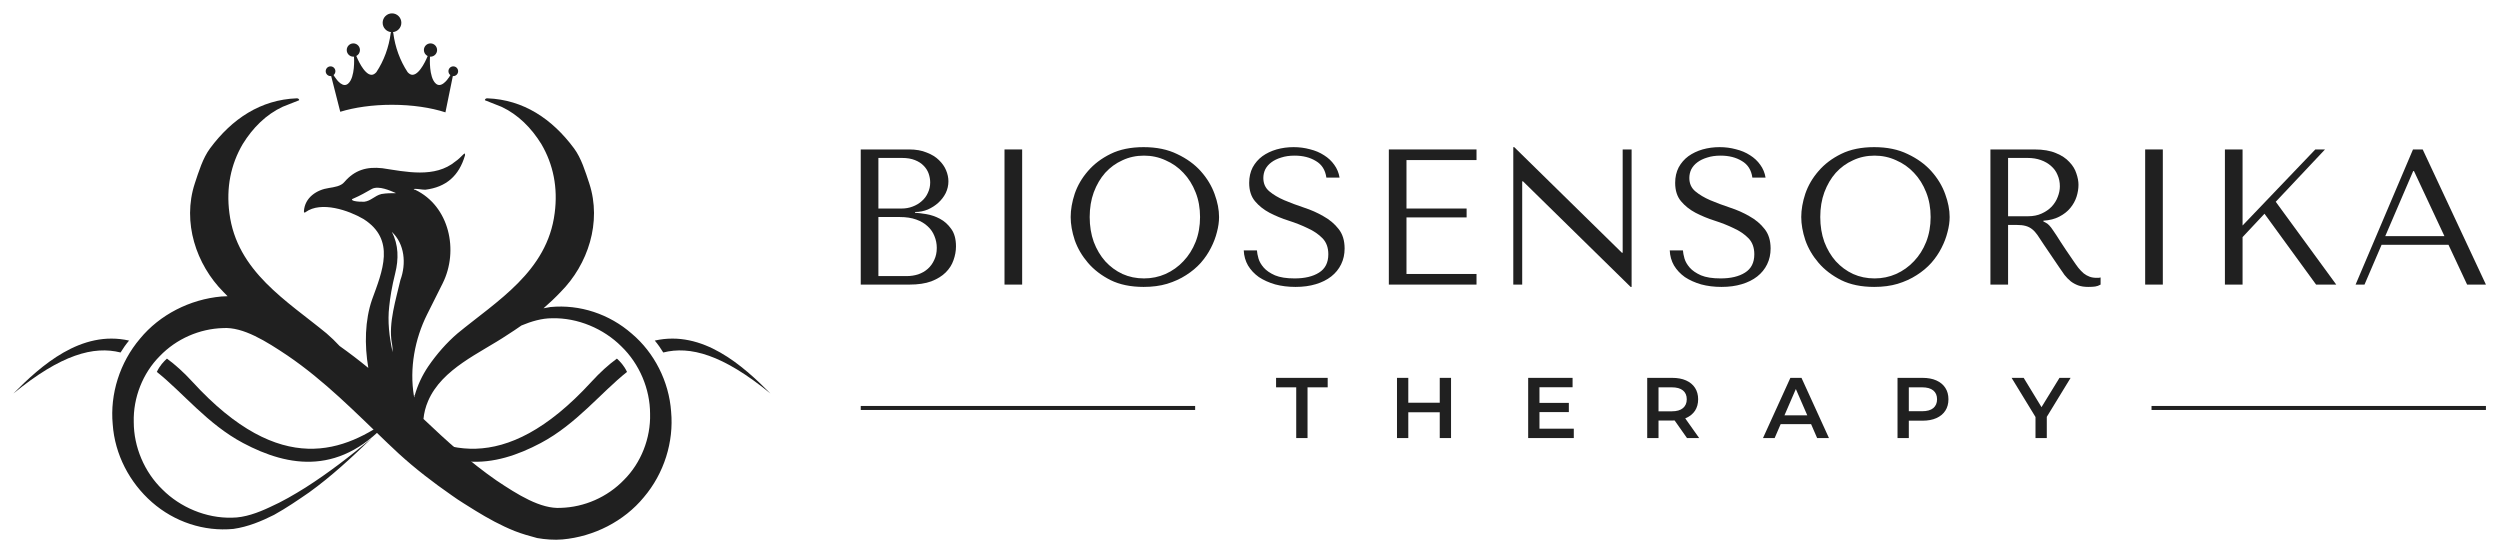 <?xml version="1.0" encoding="UTF-8"?> <svg xmlns="http://www.w3.org/2000/svg" width="226" height="50" viewBox="0 0 226 50" fill="none"><path d="M15.091 32.418C15.846 32.97 16.616 33.663 17.401 34.52C25.426 43.277 31.204 40.812 35.429 37.724C30.892 43.085 26.091 42.233 21.98 40.052C18.751 38.339 16.557 35.511 14.177 33.621C14.45 33.047 14.787 32.695 15.091 32.418Z" fill="#202020"></path><path d="M55.768 32.418C56.072 32.695 56.41 33.047 56.682 33.621C54.302 35.511 52.108 38.339 48.879 40.052C44.768 42.233 39.967 43.085 35.429 37.724C39.655 40.812 45.433 43.277 53.459 34.52C54.243 33.663 55.013 32.97 55.768 32.418Z" fill="#202020"></path><path d="M1.209 35.575C3.712 33.043 7.33 29.811 11.667 30.788C11.37 31.138 11.105 31.529 10.9 31.865C8.484 31.254 5.525 32.035 1.209 35.575Z" fill="#202020"></path><path d="M59.192 30.788C63.529 29.811 67.147 33.043 69.65 35.575C65.334 32.035 62.375 31.254 59.959 31.865C59.754 31.529 59.489 31.138 59.192 30.788Z" fill="#202020"></path><path fill-rule="evenodd" clip-rule="evenodd" d="M26.819 8.888C26.879 8.888 26.939 8.888 27 8.951C27.06 9.015 27.06 9.079 27 9.079C26.518 9.27 26.036 9.461 25.555 9.651C24.049 10.352 22.845 11.561 21.942 13.025C20.859 14.871 20.437 16.971 20.738 19.262C21.4 24.545 25.976 27.218 29.528 30.146C29.931 30.492 30.323 30.871 30.701 31.279C31.587 31.91 32.455 32.57 33.295 33.26C32.938 31.15 32.992 28.954 33.627 27.099C34.561 24.534 35.807 21.658 32.848 19.793C31.524 19.016 29.032 18.161 27.63 19.171C27.552 19.249 27.474 19.249 27.474 19.093C27.552 17.85 28.642 17.15 29.733 16.995C30.2 16.917 30.823 16.839 31.135 16.451C32.069 15.363 33.16 15.052 34.561 15.207C36.664 15.518 39.312 16.14 41.181 14.585C41.415 14.43 41.648 14.197 41.882 13.964C42.038 13.808 42.038 13.886 42.038 14.041C41.493 15.907 40.325 16.917 38.455 17.15C38.144 17.15 37.832 17.073 37.521 17.073C37.365 17.073 37.365 17.15 37.521 17.15C40.636 18.627 41.493 22.669 40.013 25.622C39.546 26.555 39.078 27.488 38.611 28.421C37.5 30.639 37.003 33.296 37.419 35.798C37.446 35.773 37.472 35.747 37.498 35.722C37.755 34.819 38.158 33.949 38.704 33.137C39.486 31.992 40.39 30.973 41.353 30.146C44.905 27.218 49.481 24.545 50.143 19.262C50.444 16.971 50.022 14.871 48.939 13.025C48.036 11.561 46.831 10.352 45.326 9.651C44.845 9.461 44.363 9.27 43.881 9.079C43.821 9.079 43.821 9.015 43.881 8.951C43.942 8.888 44.002 8.888 44.062 8.888C47.313 9.015 49.902 10.733 51.889 13.407C52.551 14.298 52.912 15.507 53.273 16.589C54.417 20.09 53.153 23.908 50.685 26.391C50.197 26.906 49.679 27.398 49.134 27.869C49.34 27.824 49.549 27.785 49.762 27.755C52.425 27.501 55.089 28.39 57.118 30.167C59.148 31.881 60.479 34.484 60.669 37.213C60.923 39.943 60.035 42.799 58.196 44.958C56.42 47.116 53.694 48.512 50.84 48.766C50.142 48.83 49.254 48.766 48.557 48.639C47.859 48.449 47.161 48.258 46.527 48.004C45.259 47.496 44.117 46.862 42.976 46.163C42.278 45.719 41.517 45.275 40.82 44.767C39.171 43.624 37.522 42.355 36.063 41.022C35.746 40.704 35.366 40.387 35.049 40.07C32.132 37.277 29.341 34.42 25.98 32.135C24.078 30.865 21.985 29.532 20.146 29.659C18.053 29.723 15.96 30.611 14.438 32.198C12.916 33.722 12.028 35.944 12.092 38.165C12.092 40.387 13.043 42.672 14.692 44.259C16.277 45.846 18.624 46.862 20.97 46.798C22.111 46.798 23.317 46.354 24.395 45.846C25.536 45.338 26.614 44.703 27.629 44.069C29.722 42.736 31.688 41.212 33.59 39.625C31.814 41.339 29.975 43.053 27.946 44.513C26.931 45.211 25.917 45.91 24.775 46.544C23.634 47.116 22.429 47.623 21.097 47.814C18.433 48.068 15.77 47.179 13.74 45.402C11.711 43.624 10.379 41.085 10.189 38.356C9.935 35.626 10.823 32.77 12.662 30.611C14.438 28.453 17.165 27.057 20.019 26.803C20.194 26.787 20.38 26.779 20.573 26.778C20.445 26.65 20.32 26.521 20.196 26.391C17.728 23.908 16.464 20.09 17.608 16.589C17.969 15.507 18.33 14.298 18.992 13.407C20.979 10.733 23.568 9.015 26.819 8.888ZM56.167 31.31C54.581 29.723 52.235 28.707 49.889 28.771C48.981 28.771 48.034 29.051 47.142 29.422C46.728 29.713 46.303 29.997 45.868 30.273C43.4 31.928 39.968 33.315 38.704 36.242C38.466 36.791 38.335 37.33 38.282 37.872C40.361 39.849 42.505 41.789 44.879 43.434C46.781 44.703 48.874 46.036 50.713 45.91C52.806 45.846 54.898 44.958 56.42 43.37C57.943 41.847 58.83 39.625 58.767 37.404C58.767 35.182 57.816 32.897 56.167 31.31ZM37.487 35.761C37.466 35.779 37.444 35.797 37.422 35.816C37.429 35.854 37.435 35.892 37.442 35.931C37.457 35.874 37.472 35.818 37.487 35.761ZM35.418 20.959C36.041 22.125 36.041 23.446 35.73 24.69C35.418 25.933 35.262 26.944 35.184 27.721C35.029 29.041 35.184 30.44 35.495 31.838C35.494 31.578 35.483 31.308 35.418 30.985C35.107 29.198 35.807 27.021 36.197 25.311C36.742 23.835 36.586 22.047 35.418 20.959ZM35.807 17.461C35.262 17.228 34.25 16.762 33.627 17.073C33.082 17.384 32.536 17.695 31.991 17.928C31.758 18.005 31.758 18.083 31.991 18.161C32.303 18.238 32.614 18.238 32.926 18.238C33.549 18.161 33.861 17.694 34.483 17.539C34.951 17.461 35.34 17.461 35.807 17.461Z" fill="#202020"></path><path d="M35.437 1.209C35.904 1.209 36.282 1.589 36.282 2.058C36.282 2.501 35.945 2.864 35.514 2.903C35.535 2.924 35.549 2.952 35.553 2.984C35.717 4.266 36.166 5.49 36.85 6.524C36.993 6.684 37.136 6.762 37.288 6.762C37.644 6.762 37.99 6.321 38.218 5.951C38.477 5.531 38.644 5.103 38.646 5.099C38.65 5.087 38.656 5.077 38.663 5.067C38.459 4.972 38.319 4.764 38.319 4.524C38.319 4.192 38.586 3.923 38.916 3.923C39.246 3.923 39.513 4.192 39.513 4.524C39.513 4.855 39.246 5.124 38.916 5.124C38.9 5.124 38.883 5.123 38.867 5.122C38.87 5.135 38.871 5.149 38.87 5.164C38.87 5.168 38.837 5.633 38.891 6.166C38.939 6.644 39.067 7.274 39.405 7.562C39.503 7.645 39.603 7.685 39.712 7.685C39.971 7.685 40.228 7.445 40.398 7.244C40.566 7.045 40.685 6.842 40.714 6.79C40.608 6.71 40.539 6.582 40.539 6.439C40.539 6.196 40.735 5.999 40.977 5.999C41.219 5.999 41.415 6.196 41.415 6.439C41.415 6.682 41.219 6.879 40.977 6.879C40.963 6.879 40.949 6.878 40.936 6.877C40.935 6.878 40.935 6.88 40.935 6.882L40.267 10.157C38.954 9.73 37.269 9.473 35.43 9.473C33.668 9.473 32.047 9.709 30.759 10.105L29.94 6.885C29.939 6.882 29.938 6.878 29.937 6.875C29.919 6.877 29.901 6.879 29.882 6.879C29.64 6.879 29.444 6.682 29.444 6.439C29.444 6.196 29.64 5.999 29.882 5.999C30.123 5.999 30.319 6.196 30.319 6.439C30.319 6.578 30.255 6.702 30.155 6.782C30.174 6.816 30.297 7.032 30.476 7.244C30.645 7.446 30.902 7.685 31.162 7.685C31.27 7.685 31.37 7.645 31.468 7.562C31.806 7.275 31.934 6.647 31.982 6.171C32.036 5.638 32.004 5.169 32.003 5.164C32.002 5.149 32.003 5.134 32.007 5.12C31.985 5.123 31.964 5.124 31.942 5.124C31.612 5.124 31.345 4.855 31.345 4.524C31.345 4.192 31.612 3.923 31.942 3.923C32.272 3.923 32.539 4.192 32.539 4.524C32.539 4.76 32.404 4.964 32.206 5.062C32.215 5.072 32.222 5.085 32.228 5.099C32.23 5.105 32.396 5.528 32.653 5.948C32.882 6.32 33.229 6.763 33.586 6.763C33.737 6.763 33.88 6.684 34.023 6.524C34.708 5.49 35.157 4.266 35.321 2.984C35.325 2.952 35.339 2.924 35.359 2.903C34.929 2.864 34.592 2.5 34.592 2.058C34.592 1.589 34.971 1.209 35.437 1.209Z" fill="#202020"></path><path d="M120.023 35.014H118.201V39.601H117.179V35.014H115.357V34.159H120.023V35.014Z" fill="#202020"></path><path d="M127.31 36.406H130.153V34.159H131.174V39.601H130.153V37.269H127.31V39.601H126.288V34.159H127.31V36.406Z" fill="#202020"></path><path d="M142.161 35.007H139.168V36.421H141.823V37.253H139.168V38.753H142.271V39.601H138.147V34.159H142.161V35.007Z" fill="#202020"></path><path fill-rule="evenodd" clip-rule="evenodd" d="M151.171 34.159C151.658 34.159 152.074 34.237 152.42 34.392C152.771 34.548 153.04 34.771 153.229 35.061C153.417 35.351 153.512 35.696 153.512 36.095C153.512 36.494 153.417 36.839 153.229 37.129C153.04 37.414 152.771 37.634 152.42 37.789C152.395 37.8 152.37 37.81 152.345 37.82L153.606 39.601H152.506L151.386 38.01C151.316 38.013 151.244 38.015 151.171 38.015H149.93V39.601H148.908V34.159H151.171ZM149.93 37.183H151.124C151.574 37.183 151.912 37.087 152.137 36.895C152.367 36.704 152.483 36.437 152.483 36.095C152.483 35.748 152.367 35.481 152.137 35.294C151.912 35.108 151.574 35.014 151.124 35.014H149.93V37.183Z" fill="#202020"></path><path fill-rule="evenodd" clip-rule="evenodd" d="M165.338 39.601H164.269L163.723 38.341H160.972L160.428 39.601H159.375L161.85 34.159H162.855L165.338 39.601ZM161.315 37.548H163.379L162.345 35.167L161.315 37.548Z" fill="#202020"></path><path fill-rule="evenodd" clip-rule="evenodd" d="M173.798 34.159C174.285 34.159 174.702 34.237 175.047 34.392C175.398 34.548 175.668 34.771 175.856 35.061C176.045 35.351 176.139 35.696 176.139 36.095C176.139 36.494 176.045 36.839 175.856 37.129C175.668 37.419 175.398 37.642 175.047 37.797C174.702 37.953 174.285 38.03 173.798 38.03H172.557V39.601H171.536V34.159H173.798ZM172.557 37.175H173.751C174.202 37.175 174.539 37.082 174.765 36.895C174.995 36.704 175.11 36.437 175.11 36.095C175.11 35.748 174.995 35.481 174.765 35.294C174.539 35.108 174.202 35.014 173.751 35.014H172.557V37.175Z" fill="#202020"></path><path d="M184.552 36.806L186.177 34.159H187.183L185.03 37.683V39.601H184.009V37.696L181.849 34.159H182.941L184.552 36.806Z" fill="#202020"></path><path d="M108.041 37.061H77.811V36.699H108.041V37.061Z" fill="#202020"></path><path d="M224.728 37.061H194.498V36.699H224.728V37.061Z" fill="#202020"></path><path fill-rule="evenodd" clip-rule="evenodd" d="M103.382 13.301C104.551 13.301 105.563 13.51 106.416 13.929C107.281 14.336 107.994 14.854 108.555 15.482C109.116 16.111 109.531 16.797 109.8 17.542C110.069 18.275 110.203 18.967 110.203 19.619C110.203 20.049 110.139 20.503 110.011 20.98C109.894 21.457 109.712 21.934 109.467 22.411C109.233 22.877 108.929 23.325 108.555 23.755C108.181 24.174 107.737 24.546 107.222 24.872C106.72 25.198 106.147 25.46 105.504 25.657C104.873 25.844 104.166 25.937 103.382 25.937C102.225 25.937 101.231 25.733 100.401 25.326C99.571 24.907 98.888 24.384 98.35 23.755C97.812 23.127 97.415 22.446 97.157 21.713C96.912 20.968 96.789 20.27 96.789 19.619C96.789 18.956 96.912 18.252 97.157 17.507C97.415 16.762 97.812 16.082 98.35 15.465C98.888 14.837 99.571 14.319 100.401 13.912C101.231 13.504 102.225 13.301 103.382 13.301ZM103.417 14.069C102.716 14.069 102.067 14.208 101.471 14.488C100.875 14.755 100.355 15.133 99.91 15.622C99.478 16.111 99.133 16.698 98.876 17.385C98.63 18.06 98.508 18.804 98.508 19.619C98.508 20.433 98.63 21.184 98.876 21.87C99.133 22.545 99.478 23.127 99.91 23.616C100.355 24.104 100.875 24.488 101.471 24.767C102.067 25.035 102.716 25.169 103.417 25.169C104.107 25.169 104.756 25.035 105.364 24.767C105.983 24.488 106.521 24.104 106.977 23.616C107.445 23.127 107.813 22.545 108.082 21.87C108.351 21.184 108.485 20.433 108.485 19.619C108.485 18.804 108.351 18.06 108.082 17.385C107.813 16.698 107.445 16.111 106.977 15.622C106.521 15.133 105.983 14.755 105.364 14.488C104.756 14.208 104.107 14.069 103.417 14.069Z" fill="#202020"></path><path d="M116.941 13.301C117.455 13.301 117.946 13.365 118.414 13.493C118.893 13.609 119.32 13.79 119.694 14.034C120.068 14.267 120.378 14.557 120.623 14.906C120.869 15.244 121.027 15.628 121.097 16.058H119.904C119.811 15.372 119.495 14.871 118.958 14.557C118.432 14.232 117.789 14.069 117.029 14.069C116.573 14.069 116.169 14.127 115.819 14.243C115.468 14.348 115.17 14.493 114.924 14.68C114.691 14.854 114.509 15.063 114.381 15.308C114.264 15.552 114.206 15.814 114.206 16.093C114.206 16.594 114.387 16.995 114.749 17.297C115.112 17.6 115.562 17.868 116.099 18.1C116.649 18.333 117.239 18.554 117.87 18.764C118.513 18.973 119.104 19.235 119.641 19.549C120.191 19.852 120.647 20.235 121.009 20.701C121.372 21.155 121.553 21.742 121.553 22.464C121.553 22.987 121.448 23.464 121.237 23.895C121.027 24.325 120.729 24.692 120.343 24.994C119.957 25.297 119.489 25.53 118.94 25.692C118.402 25.855 117.794 25.937 117.116 25.937C116.45 25.937 115.836 25.861 115.275 25.71C114.714 25.547 114.223 25.326 113.802 25.047C113.393 24.756 113.066 24.407 112.82 24C112.586 23.592 112.458 23.139 112.435 22.638H113.627C113.639 22.836 113.685 23.08 113.767 23.371C113.849 23.65 114.007 23.924 114.241 24.192C114.474 24.459 114.813 24.692 115.258 24.89C115.702 25.076 116.292 25.169 117.029 25.169C117.952 25.169 118.689 24.994 119.238 24.645C119.799 24.296 120.08 23.744 120.08 22.987C120.08 22.382 119.904 21.899 119.554 21.539C119.203 21.178 118.759 20.875 118.221 20.631C117.695 20.375 117.122 20.148 116.503 19.95C115.883 19.753 115.304 19.514 114.767 19.235C114.241 18.956 113.802 18.607 113.452 18.188C113.101 17.769 112.925 17.216 112.925 16.53C112.926 16.006 113.031 15.541 113.241 15.133C113.463 14.726 113.755 14.389 114.118 14.121C114.492 13.853 114.919 13.65 115.398 13.51C115.889 13.371 116.403 13.301 116.941 13.301Z" fill="#202020"></path><path d="M146.62 22.848H146.69V13.51H147.497V25.937H147.409L137.677 16.39H137.607V25.727H136.801V13.301H136.888L146.62 22.848Z" fill="#202020"></path><path d="M155.451 13.301C155.965 13.301 156.456 13.365 156.924 13.493C157.403 13.609 157.83 13.79 158.204 14.034C158.578 14.267 158.888 14.557 159.133 14.906C159.379 15.244 159.537 15.628 159.607 16.058H158.414C158.321 15.372 158.005 14.871 157.468 14.557C156.942 14.232 156.299 14.069 155.539 14.069C155.083 14.069 154.679 14.127 154.329 14.243C153.978 14.348 153.68 14.493 153.434 14.68C153.201 14.854 153.02 15.063 152.891 15.308C152.774 15.552 152.716 15.814 152.716 16.093C152.716 16.594 152.897 16.995 153.259 17.297C153.622 17.6 154.072 17.868 154.609 18.1C155.159 18.333 155.749 18.554 156.38 18.764C157.023 18.973 157.614 19.235 158.151 19.549C158.701 19.852 159.157 20.235 159.519 20.701C159.882 21.155 160.063 21.742 160.063 22.464C160.063 22.987 159.958 23.464 159.747 23.895C159.537 24.325 159.239 24.692 158.853 24.994C158.467 25.297 157.999 25.53 157.45 25.692C156.912 25.855 156.304 25.937 155.626 25.937C154.96 25.937 154.346 25.861 153.785 25.71C153.224 25.547 152.733 25.326 152.312 25.047C151.903 24.756 151.576 24.407 151.33 24C151.096 23.592 150.968 23.139 150.945 22.638H152.137C152.149 22.836 152.195 23.08 152.277 23.371C152.359 23.65 152.517 23.924 152.751 24.192C152.984 24.459 153.323 24.692 153.768 24.89C154.212 25.076 154.802 25.169 155.539 25.169C156.462 25.169 157.199 24.994 157.748 24.645C158.309 24.296 158.59 23.744 158.59 22.987C158.59 22.382 158.414 21.899 158.064 21.539C157.713 21.178 157.269 20.875 156.731 20.631C156.205 20.375 155.632 20.148 155.013 19.95C154.393 19.753 153.814 19.514 153.277 19.235C152.751 18.956 152.312 18.607 151.962 18.188C151.611 17.769 151.435 17.216 151.435 16.53C151.435 16.006 151.541 15.541 151.751 15.133C151.973 14.726 152.266 14.389 152.628 14.121C153.002 13.854 153.429 13.65 153.908 13.51C154.399 13.371 154.913 13.301 155.451 13.301Z" fill="#202020"></path><path fill-rule="evenodd" clip-rule="evenodd" d="M169.426 13.301C170.595 13.301 171.607 13.51 172.46 13.929C173.325 14.336 174.038 14.854 174.599 15.482C175.16 16.111 175.575 16.797 175.844 17.542C176.113 18.275 176.248 18.967 176.248 19.619C176.248 20.049 176.183 20.503 176.055 20.98C175.938 21.457 175.757 21.934 175.511 22.411C175.277 22.877 174.973 23.325 174.599 23.755C174.225 24.174 173.781 24.546 173.267 24.872C172.764 25.198 172.191 25.46 171.548 25.657C170.917 25.844 170.21 25.937 169.426 25.937C168.269 25.937 167.275 25.733 166.445 25.326C165.616 24.907 164.932 24.384 164.394 23.755C163.856 23.127 163.459 22.446 163.202 21.713C162.956 20.968 162.833 20.27 162.833 19.619C162.833 18.956 162.956 18.252 163.202 17.507C163.459 16.762 163.856 16.082 164.394 15.465C164.932 14.837 165.616 14.319 166.445 13.912C167.275 13.504 168.269 13.301 169.426 13.301ZM169.462 14.069C168.76 14.069 168.111 14.208 167.515 14.488C166.919 14.755 166.399 15.133 165.954 15.622C165.522 16.111 165.177 16.698 164.92 17.385C164.674 18.06 164.552 18.804 164.552 19.619C164.552 20.433 164.674 21.184 164.92 21.87C165.177 22.545 165.522 23.127 165.954 23.616C166.399 24.104 166.919 24.488 167.515 24.767C168.111 25.035 168.76 25.169 169.462 25.169C170.151 25.169 170.8 25.035 171.408 24.767C172.028 24.488 172.565 24.104 173.021 23.616C173.489 23.127 173.857 22.545 174.126 21.87C174.395 21.184 174.529 20.433 174.529 19.619C174.529 18.804 174.395 18.06 174.126 17.385C173.857 16.698 173.489 16.111 173.021 15.622C172.565 15.133 172.028 14.755 171.408 14.488C170.8 14.208 170.151 14.069 169.462 14.069Z" fill="#202020"></path><path fill-rule="evenodd" clip-rule="evenodd" d="M183.915 13.51C184.698 13.51 185.347 13.621 185.861 13.842C186.375 14.051 186.779 14.319 187.071 14.645C187.375 14.959 187.585 15.302 187.702 15.674C187.831 16.047 187.895 16.39 187.895 16.704C187.895 17.053 187.837 17.414 187.72 17.786C187.603 18.147 187.416 18.484 187.159 18.799C186.901 19.113 186.568 19.375 186.159 19.584C185.762 19.793 185.282 19.916 184.721 19.95V20.02L184.896 20.108C185.037 20.177 185.154 20.265 185.247 20.369C185.352 20.474 185.481 20.643 185.633 20.875C185.797 21.108 186.013 21.44 186.282 21.87C186.551 22.289 186.931 22.853 187.422 23.563C187.585 23.808 187.743 24.029 187.895 24.226C188.047 24.413 188.205 24.576 188.368 24.715C188.532 24.843 188.707 24.942 188.895 25.012C189.082 25.082 189.298 25.116 189.543 25.116H189.719C189.777 25.105 189.836 25.093 189.894 25.082V25.727C189.73 25.82 189.567 25.879 189.403 25.902C189.239 25.925 189.029 25.937 188.772 25.937C188.421 25.937 188.117 25.89 187.86 25.797C187.614 25.704 187.392 25.582 187.194 25.431C186.995 25.268 186.808 25.076 186.632 24.855C186.469 24.634 186.299 24.389 186.124 24.122L184.739 22.08C184.528 21.754 184.347 21.48 184.195 21.259C184.043 21.038 183.879 20.858 183.704 20.718C183.529 20.579 183.33 20.48 183.108 20.422C182.898 20.363 182.629 20.334 182.301 20.334H181.53V25.727H179.934V13.51H183.915ZM181.53 19.549H183.336C183.803 19.549 184.213 19.468 184.563 19.305C184.926 19.142 185.23 18.932 185.475 18.676C185.721 18.409 185.902 18.118 186.019 17.804C186.147 17.478 186.212 17.158 186.212 16.844C186.212 16.471 186.142 16.128 186.001 15.814C185.873 15.5 185.68 15.232 185.423 15.011C185.165 14.778 184.856 14.598 184.493 14.47C184.142 14.342 183.745 14.278 183.301 14.278H181.53V19.549Z" fill="#202020"></path><path fill-rule="evenodd" clip-rule="evenodd" d="M82.195 13.51C82.803 13.51 83.329 13.603 83.773 13.79C84.229 13.964 84.598 14.191 84.878 14.47C85.17 14.749 85.387 15.058 85.527 15.395C85.667 15.733 85.737 16.064 85.737 16.39C85.737 16.762 85.656 17.117 85.492 17.455C85.328 17.78 85.106 18.071 84.826 18.327C84.557 18.572 84.241 18.775 83.879 18.938C83.516 19.089 83.13 19.165 82.721 19.165V19.235C82.978 19.247 83.317 19.287 83.738 19.357C84.159 19.427 84.568 19.566 84.966 19.776C85.363 19.985 85.702 20.288 85.983 20.683C86.275 21.079 86.421 21.608 86.421 22.272C86.421 22.691 86.345 23.109 86.193 23.528C86.053 23.936 85.819 24.302 85.492 24.628C85.165 24.954 84.732 25.221 84.194 25.431C83.657 25.628 82.996 25.727 82.213 25.727H77.811V13.51H82.195ZM79.407 24.959H81.95C82.324 24.959 82.675 24.907 83.002 24.802C83.341 24.686 83.633 24.517 83.879 24.296C84.124 24.075 84.317 23.808 84.457 23.493C84.609 23.179 84.685 22.819 84.685 22.411C84.685 22.039 84.615 21.684 84.475 21.347C84.346 21.009 84.142 20.712 83.861 20.457C83.592 20.201 83.247 19.997 82.826 19.846C82.406 19.694 81.909 19.619 81.336 19.619H79.407V24.959ZM79.407 18.851H81.511C81.862 18.851 82.189 18.793 82.493 18.676C82.809 18.56 83.084 18.397 83.317 18.188C83.563 17.978 83.75 17.728 83.879 17.437C84.019 17.146 84.089 16.832 84.089 16.495C84.089 16.227 84.042 15.959 83.949 15.692C83.855 15.424 83.703 15.186 83.493 14.976C83.294 14.767 83.031 14.598 82.704 14.47C82.388 14.342 82.002 14.278 81.546 14.278H79.407V18.851Z" fill="#202020"></path><path d="M92.403 25.727H90.807V13.51H92.403V25.727Z" fill="#202020"></path><path d="M133.477 14.47H127.146V18.851H132.582V19.654H127.146V24.767H133.477V25.727H125.551V13.51H133.477V14.47Z" fill="#202020"></path><path d="M195.519 25.727H193.923V13.51H195.519V25.727Z" fill="#202020"></path><path d="M202.728 20.387L209.304 13.51H210.18L205.727 18.24L211.197 25.727H209.374L204.71 19.322L202.728 21.434V25.727H201.132V13.51H202.728V20.387Z" fill="#202020"></path><path fill-rule="evenodd" clip-rule="evenodd" d="M224.728 25.727H223.027L221.344 22.132H215.294L213.751 25.727H212.945L218.135 13.51H219.012L224.728 25.727ZM215.627 21.347H220.976L218.223 15.465H218.152L215.627 21.347Z" fill="#202020"></path></svg> 